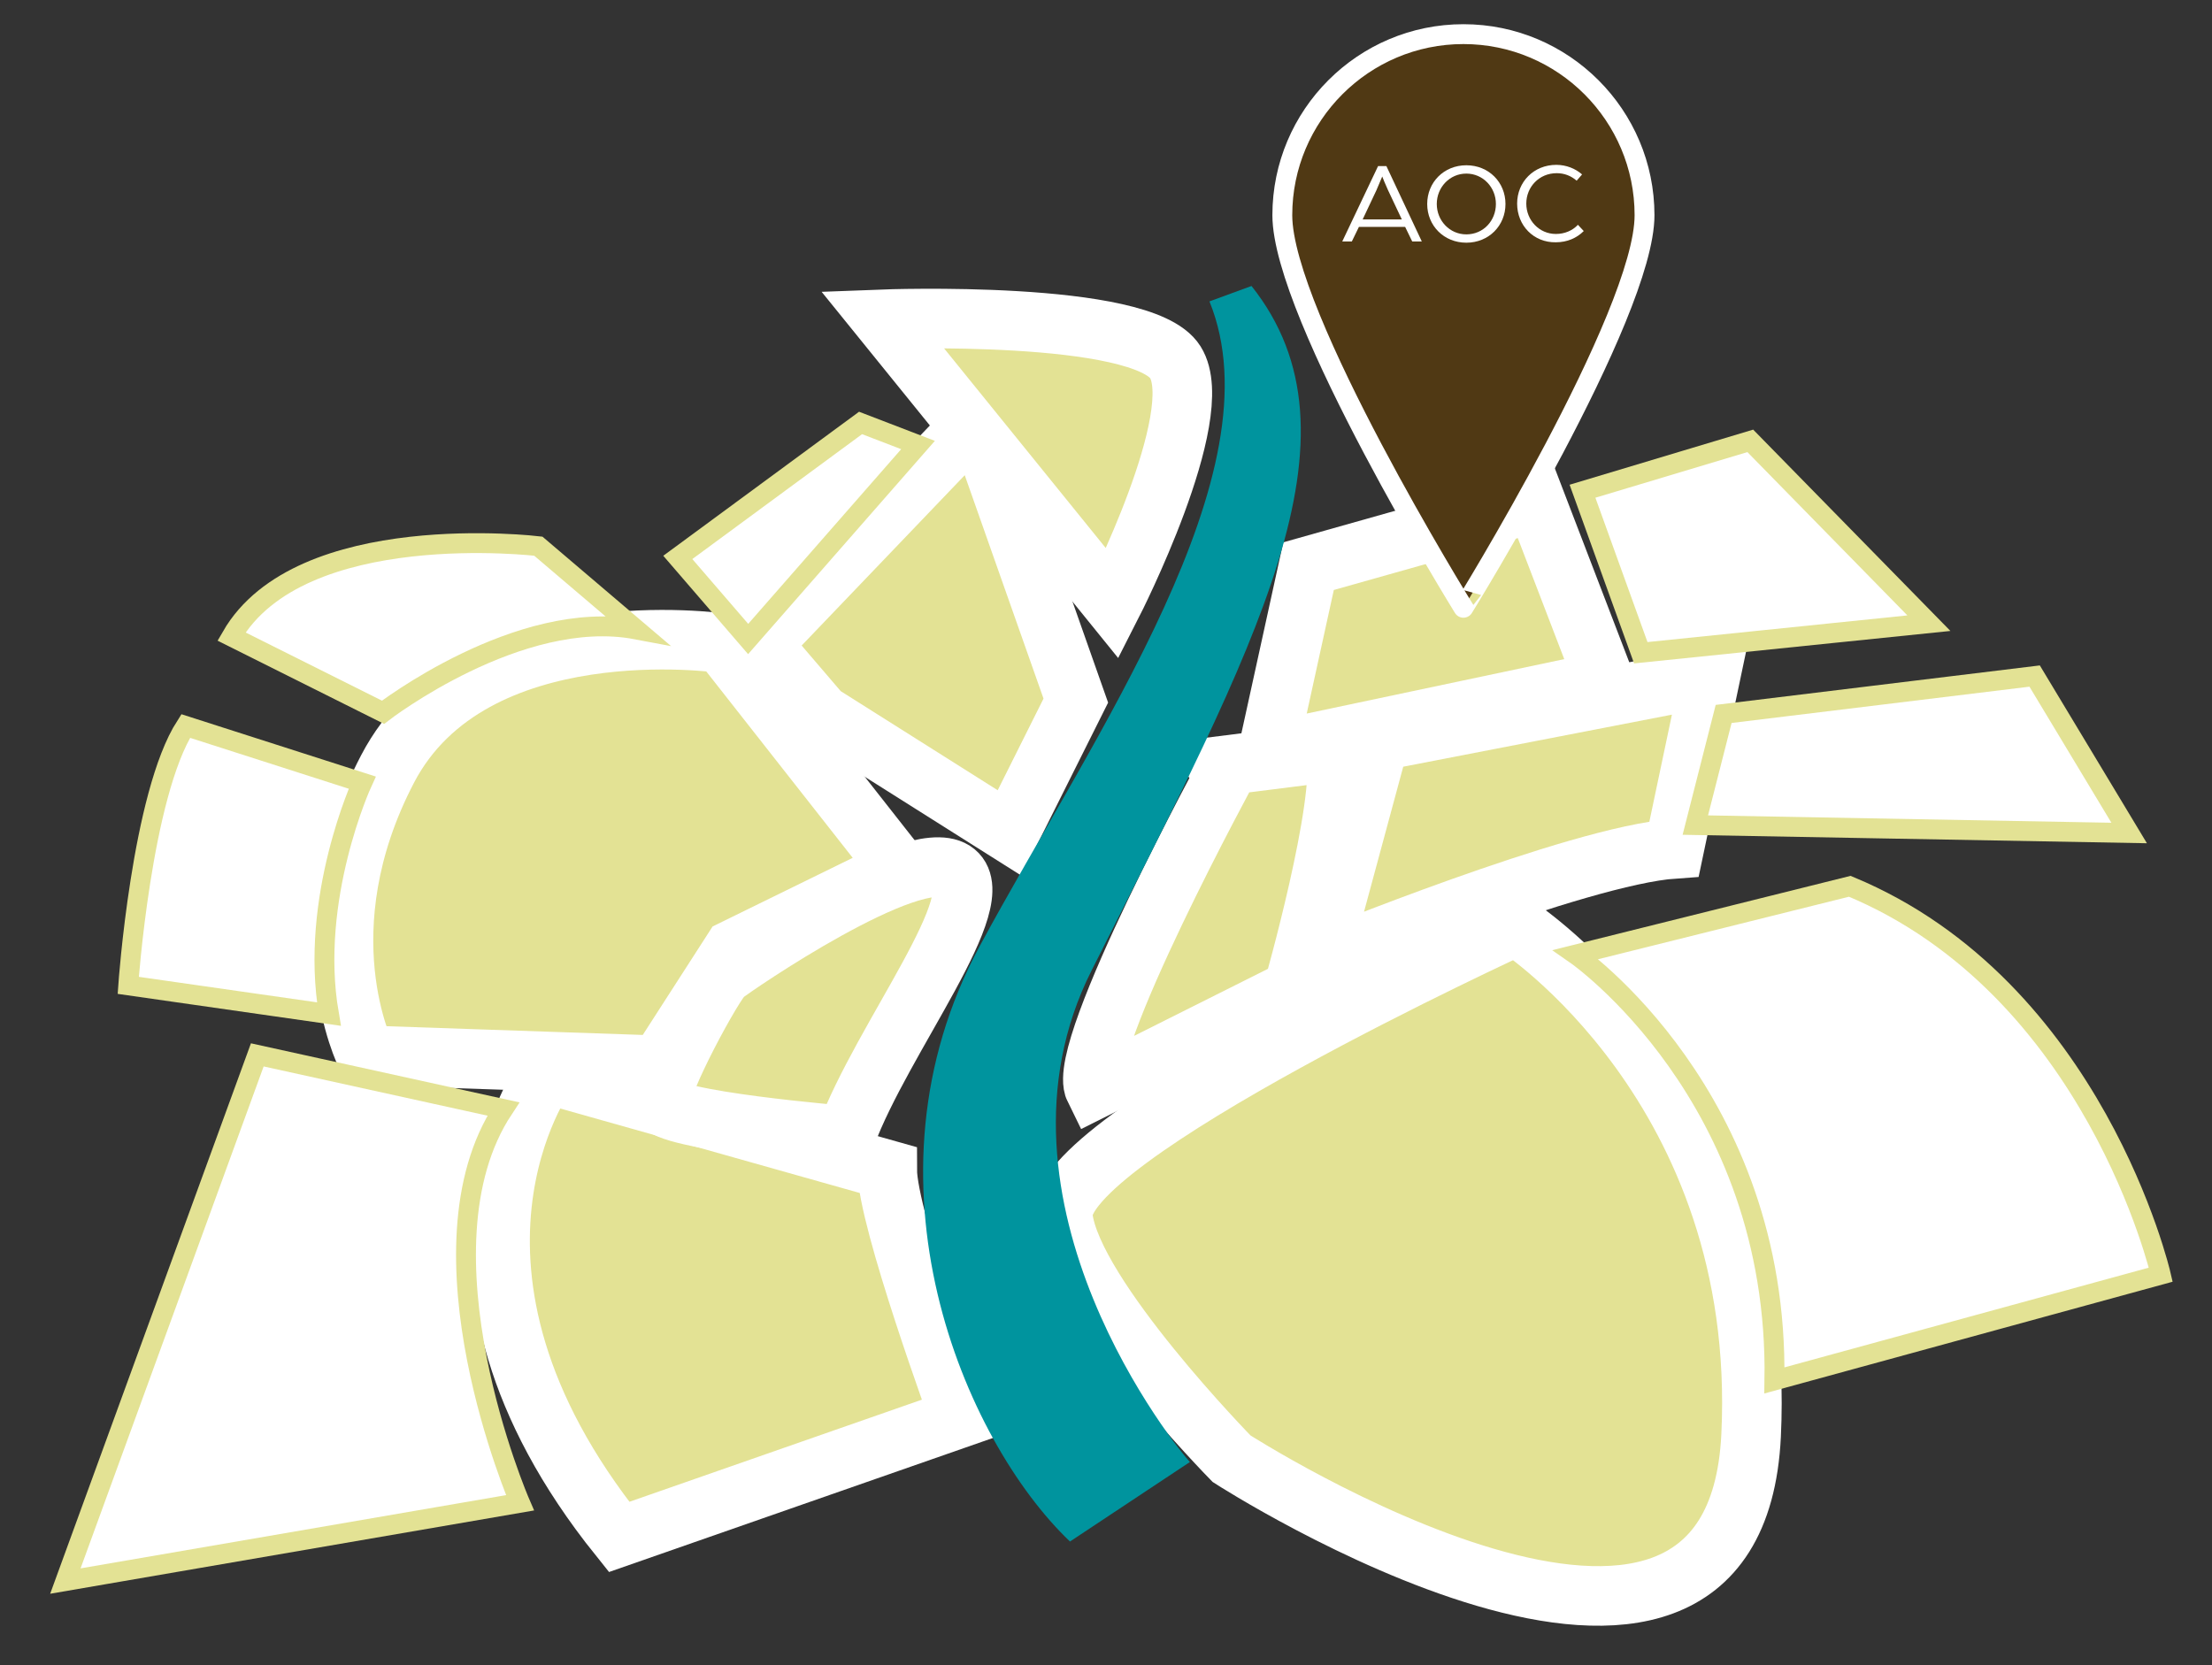 <?xml version="1.0" encoding="utf-8"?>
<!-- Generator: Adobe Illustrator 26.0.3, SVG Export Plug-In . SVG Version: 6.00 Build 0)  -->
<svg version="1.1" id="Calque_1" xmlns="http://www.w3.org/2000/svg" xmlns:xlink="http://www.w3.org/1999/xlink" x="0px" y="0px"
	 viewBox="0 0 531.3 400" style="enable-background:new 0 0 531.3 400;" xml:space="preserve">
<rect x="0" y="0" width="531.3" height="400" fill="#333333" stroke="none"/>
<style type="text/css">
	.st0{fill:#E3E294;stroke:#FFFFFF;stroke-width:14.311;stroke-miterlimit:10;}
	.st1{fill:#FFFFFF;stroke:#E3E294;stroke-width:4.77;stroke-miterlimit:10;}
	.st2{fill:#00949E;}
	.st3{fill:#503914;stroke:#FFFFFF;stroke-width:4.77;stroke-miterlimit:10;}
	.st4{fill:#FFFFFF;}
</style>
<g>
	<path class="st0" d="M148.7,369.2l81.9-28.6c0,0-17.5-47.7-17.5-59.6l-81.9-23.1C131.2,257.9,97,304.8,148.7,369.2z"/>
	<path class="st0" d="M203.2,272.8c0,0-44.1-3.6-44.5-8c-0.4-4.4,12.7-28.6,15.1-30.6c2.4-2,45.3-31.4,55.3-25
		C238.9,215.5,211.9,249.3,203.2,272.8z"/>
	<path class="st0" d="M158.2,255.9l17.9-27.8l39.8-19.5l-42.5-54.1c0,0-60-8.7-80.3,30.2s-5.2,68.8-5.2,68.8L158.2,255.9z"/>
	<polygon class="st0" points="242.5,200.1 197.2,171.5 182.9,154.8 234.6,100.8 258.4,168.3 	"/>
	<path class="st0" d="M267.2,145c0,0,23.1-45.3,15.1-58s-70.4-10.3-70.4-10.3L267.2,145z"/>
	<path class="st0" d="M295.8,350.4c0,0-38.2-39-40.5-58s108.9-70,108.9-70s60.4,39,56.4,122.4S295.8,350.4,295.8,350.4z"/>
	<path class="st0" d="M262.9,261.6l47.7-23.9c0,0,12.7-44.5,10.3-57.2l-25.4,3.2C295.5,183.7,258.2,252.1,262.9,261.6z"/>
	<path class="st0" d="M317,230.9c0,0,62-25.4,85.1-27l8.7-41.3l-79.5,15.4L317,230.9z"/>
	<polygon class="st0" points="304.5,180.7 314.3,136 368.9,120.6 385.4,163.6 	"/>
	<path class="st1" d="M120.9,266.4l-59.1-13L15.7,379.8L124.9,361C124.9,361,98.6,300.2,120.9,266.4z"/>
	<path class="st1" d="M79,243.6l-48.2-6.9c0,0,3.2-45.8,13.8-62.3L87,188C87,188,74.2,215.8,79,243.6z"/>
	<path class="st1" d="M378.5,229.3c0,0,48.8,33.9,47.7,102.3l92.8-25.4c0,0-15.9-68.9-74.7-93.3L378.5,229.3z"/>
	<path class="st1" d="M92,171.1c0,0,32.7-25.2,60.8-19.9l-23.5-20c0,0-57.2-6.9-73.7,21.7L92,171.1z"/>
	<polygon class="st1" points="179.7,153.5 162.8,133.9 206.7,101.6 220.5,106.9 	"/>
	<polygon class="st1" points="407.2,198.2 414,171.5 488.7,162.4 511.4,200.1 	"/>
	<polygon class="st1" points="394.1,156.8 380.1,118 420.4,105.9 463.3,149.7 	"/>
	<path class="st2" d="M257,370.3c-25.5-24.3-52.1-86.7-21.7-143c27.7-51.3,71.9-113.8,55.2-154.9l10.1-3.7
		c28.6,36,1.3,85.7-38.4,164.4c-28,55.5,21.2,115.7,23.6,118.1L257,370.3z"/>
	<g>
		<path class="st3" d="M395,51.7c0-24-19.5-43.5-43.5-43.5S308,27.7,308,51.7s43.5,94.3,43.5,94.3S395,75.7,395,51.7z"/>
		<g>
			<path class="st4" d="M331,39.9h2l8.5,18.1h-2.3l-1.7-3.5h-11.1l-1.7,3.5h-2.3L331,39.9z M336.7,52.7l-3.3-7
				c-0.6-1.3-1.3-3-1.4-3.3c-0.1,0.2-0.8,1.9-1.4,3.3l-3.3,7H336.7z"/>
			<path class="st4" d="M342.8,49c0-5.2,4-9.3,9.4-9.3c5.4,0,9.4,4.1,9.4,9.3s-4,9.3-9.4,9.3C346.8,58.3,342.8,54.2,342.8,49z
				 M359.3,49c0-4-3.1-7.3-7.1-7.3c-4,0-7.1,3.3-7.1,7.3c0,4,3.1,7.3,7.1,7.3C356.3,56.3,359.3,53,359.3,49z"/>
			<path class="st4" d="M364.4,48.9c0-5.2,4-9.3,9.4-9.3c2.4,0,4.6,0.9,6.2,2.3l-1.3,1.5c-1.4-1.2-3-1.8-4.8-1.8
				c-4.2,0-7.3,3.3-7.3,7.3c0,4,3.1,7.3,7.1,7.3c2.1,0,4-0.8,5.3-2.2l1.4,1.5c-1.7,1.7-4,2.7-6.7,2.7
				C368.4,58.3,364.4,54.2,364.4,48.9z"/>
		</g>
	</g>
</g>
</svg>
